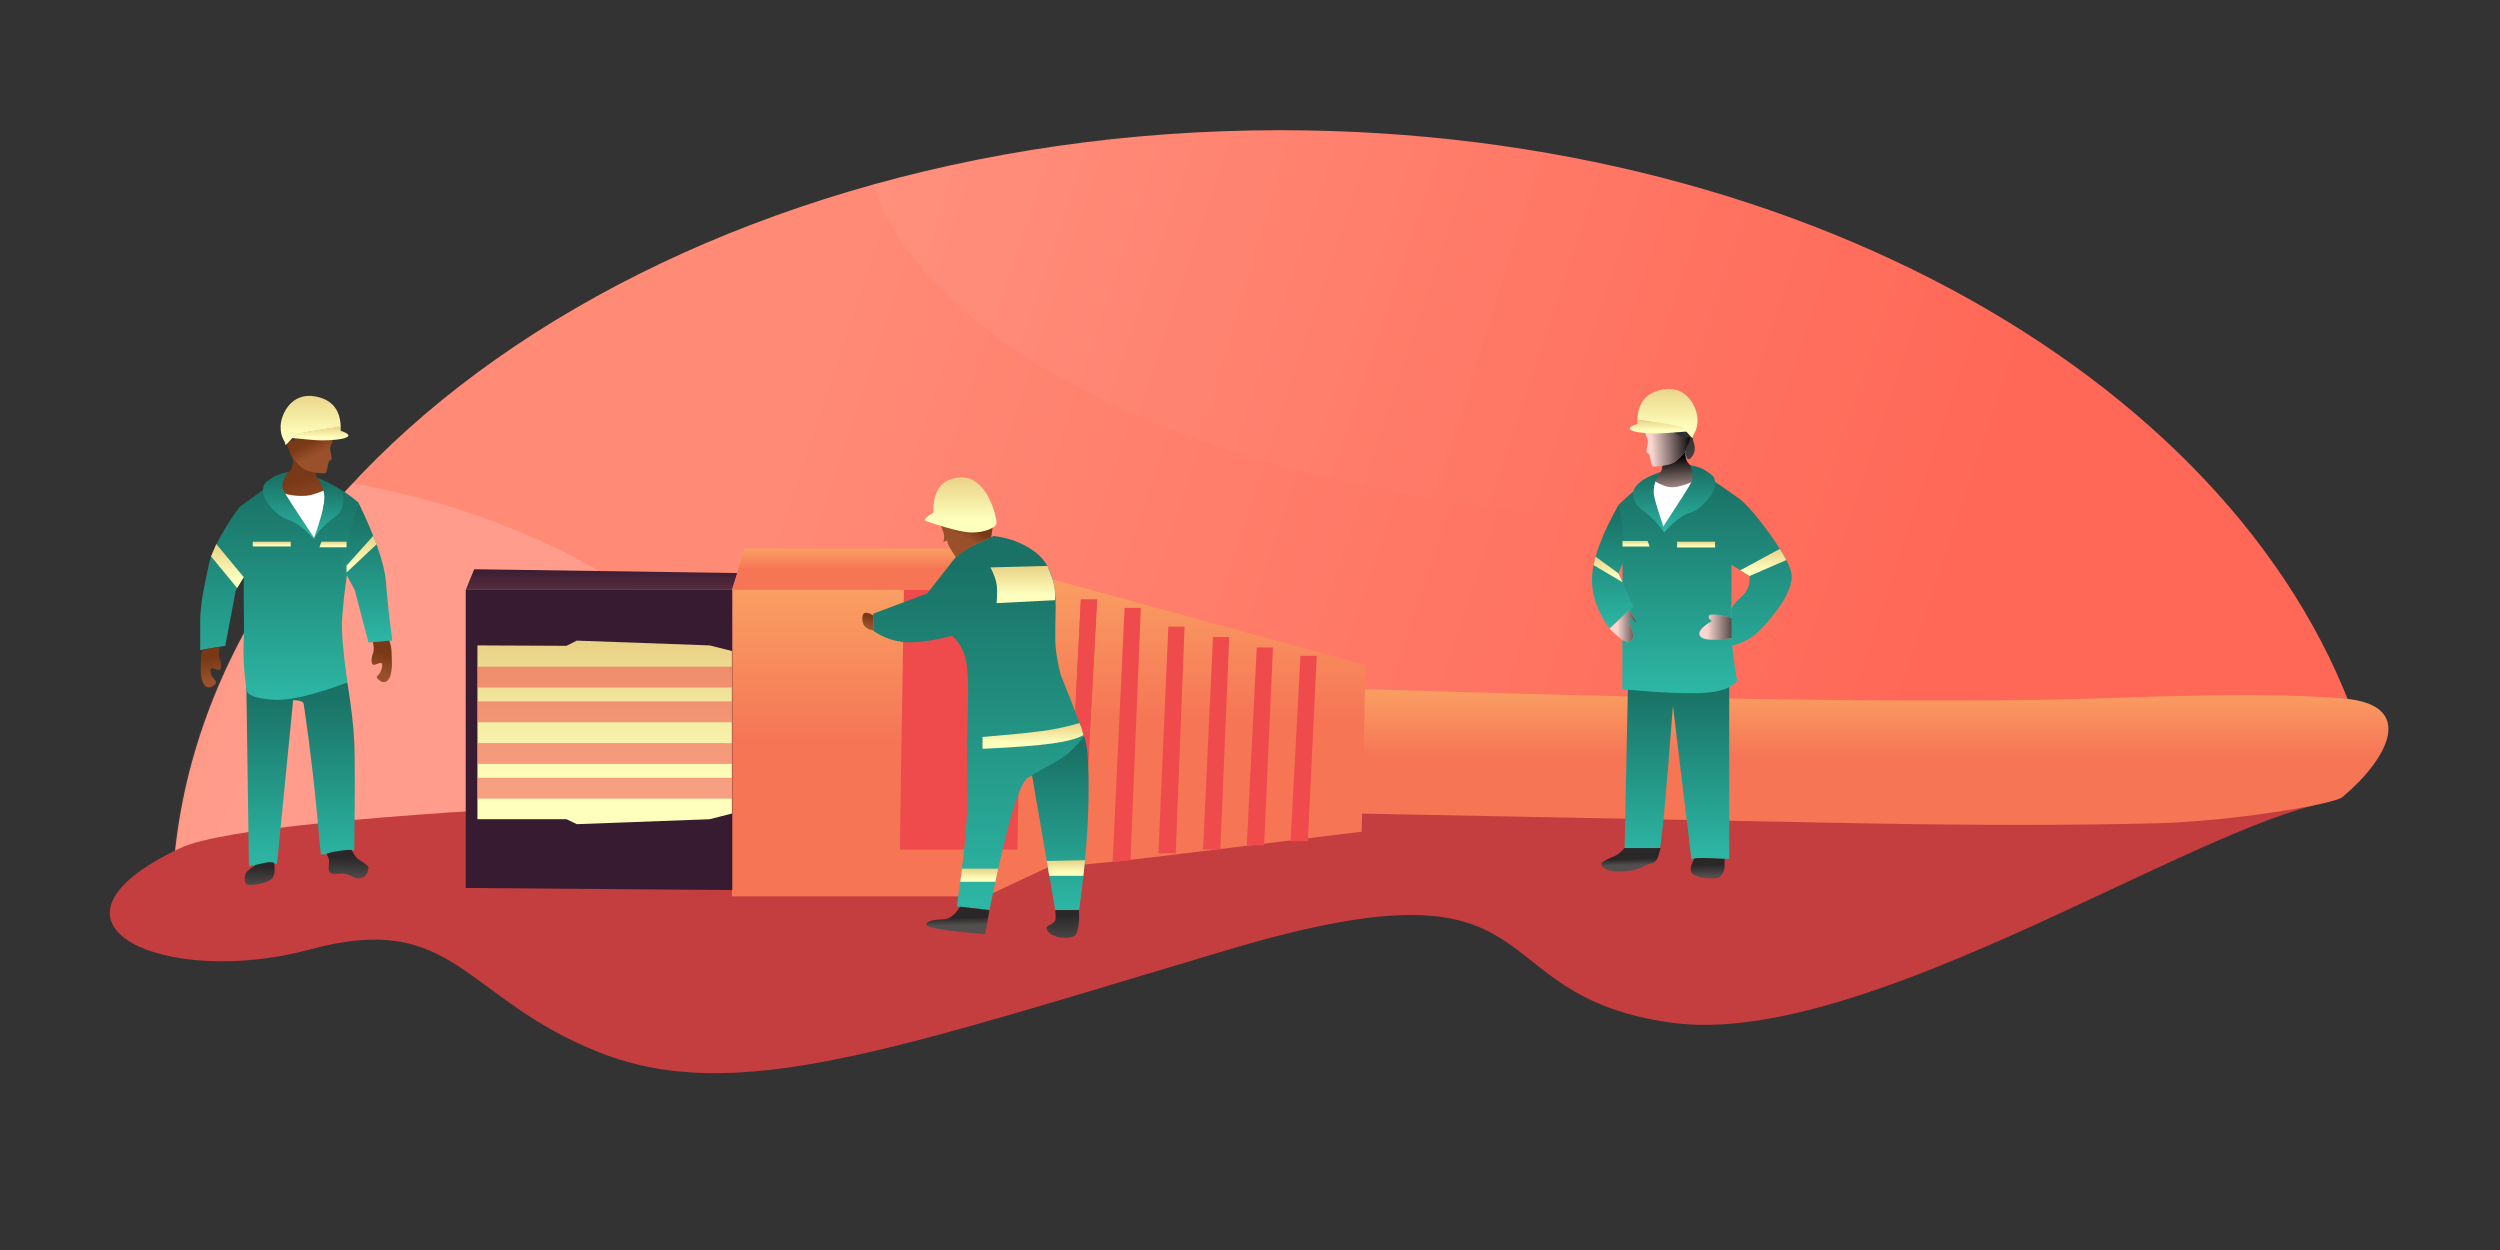 <?xml version="1.0" encoding="UTF-8"?>
<svg width="1440px" height="720px" viewBox="0 0 1440 720" version="1.1" xmlns="http://www.w3.org/2000/svg" xmlns:xlink="http://www.w3.org/1999/xlink">
    <rect x="0" y="0" width="1440" height="720" fill="#333333" stroke="none"/>
    <title>final technical support header</title>
    <defs>
        <linearGradient x1="27.338%" y1="44.128%" x2="83.416%" y2="50.804%" id="linearGradient-1">
            <stop stop-color="#FF8A76" offset="0%"></stop>
            <stop stop-color="#FF6756" offset="100%"></stop>
        </linearGradient>
        <path d="M1264.317,359.912 C1205.329,154.583 947.557,0 638.5,0 C285.866,0 0,201.248 0,449.5 C360.547,428.154 1272.635,388.863 1264.317,359.912 Z" id="path-2"></path>
        <linearGradient x1="2.398%" y1="51.886%" x2="48.907%" y2="58.319%" id="linearGradient-4">
            <stop stop-color="#FFFFFF" offset="0%"></stop>
            <stop stop-color="#FFFFFF" stop-opacity="0" offset="100%"></stop>
        </linearGradient>
        <linearGradient x1="2.398%" y1="53.568%" x2="48.907%" y2="65.739%" id="linearGradient-5">
            <stop stop-color="#FFFFFF" stop-opacity="0" offset="0%"></stop>
            <stop stop-color="#FFFFFF" offset="100%"></stop>
        </linearGradient>
        <linearGradient x1="51.748%" y1="0%" x2="51.748%" y2="50%" id="linearGradient-6">
            <stop stop-color="#FA9F63" offset="0%"></stop>
            <stop stop-color="#F57555" offset="100%"></stop>
        </linearGradient>
        <linearGradient x1="51.748%" y1="0%" x2="51.748%" y2="50%" id="linearGradient-7">
            <stop stop-color="#FA9F63" offset="0%"></stop>
            <stop stop-color="#F57555" offset="100%"></stop>
        </linearGradient>
        <linearGradient x1="51.748%" y1="0%" x2="51.748%" y2="50%" id="linearGradient-8">
            <stop stop-color="#FA9F63" offset="0%"></stop>
            <stop stop-color="#F57555" offset="100%"></stop>
        </linearGradient>
        <linearGradient x1="51.748%" y1="0%" x2="51.748%" y2="50%" id="linearGradient-9">
            <stop stop-color="#FA9F63" offset="0%"></stop>
            <stop stop-color="#F57555" offset="100%"></stop>
        </linearGradient>
        <linearGradient x1="41.438%" y1="-9.703%" x2="41.438%" y2="660.197%" id="linearGradient-10">
            <stop stop-color="#371B31" offset="0%"></stop>
            <stop stop-color="#FF8477" offset="100%"></stop>
        </linearGradient>
        <linearGradient x1="50%" y1="0%" x2="50%" y2="78.222%" id="linearGradient-11">
            <stop stop-color="#E9D185" offset="0%"></stop>
            <stop stop-color="#FEFFBD" offset="100%"></stop>
        </linearGradient>
        <linearGradient x1="50%" y1="7.959%" x2="50%" y2="98.426%" id="linearGradient-12">
            <stop stop-color="#197265" offset="0%"></stop>
            <stop stop-color="#2DB6A4" offset="100%"></stop>
        </linearGradient>
        <linearGradient x1="50%" y1="7.959%" x2="50%" y2="98.426%" id="linearGradient-13">
            <stop stop-color="#197265" offset="0%"></stop>
            <stop stop-color="#2DB6A4" offset="100%"></stop>
        </linearGradient>
        <linearGradient x1="63.789%" y1="26.375%" x2="55.976%" y2="78.314%" id="linearGradient-14">
            <stop stop-color="#793816" offset="0%"></stop>
            <stop stop-color="#9A512B" offset="100%"></stop>
        </linearGradient>
        <linearGradient x1="50%" y1="7.959%" x2="50%" y2="98.426%" id="linearGradient-15">
            <stop stop-color="#197265" offset="0%"></stop>
            <stop stop-color="#2DB6A4" offset="100%"></stop>
        </linearGradient>
        <linearGradient x1="50%" y1="7.959%" x2="50%" y2="98.426%" id="linearGradient-16">
            <stop stop-color="#197265" offset="0%"></stop>
            <stop stop-color="#2DB6A4" offset="100%"></stop>
        </linearGradient>
        <linearGradient x1="50%" y1="7.959%" x2="50%" y2="98.426%" id="linearGradient-17">
            <stop stop-color="#197265" offset="0%"></stop>
            <stop stop-color="#2DB6A4" offset="100%"></stop>
        </linearGradient>
        <linearGradient x1="50%" y1="0%" x2="51.641%" y2="141.572%" id="linearGradient-18">
            <stop stop-color="#292727" offset="0%"></stop>
            <stop stop-color="#534F4F" offset="100%"></stop>
        </linearGradient>
        <linearGradient x1="84.903%" y1="35.267%" x2="65.127%" y2="67.657%" id="linearGradient-19">
            <stop stop-color="#793816" offset="0%"></stop>
            <stop stop-color="#9A512B" offset="100%"></stop>
        </linearGradient>
        <linearGradient x1="50%" y1="26.57%" x2="51.755%" y2="92.911%" id="linearGradient-20">
            <stop stop-color="#292727" offset="0%"></stop>
            <stop stop-color="#534F4F" offset="100%"></stop>
        </linearGradient>
        <linearGradient x1="50%" y1="21.08%" x2="51.755%" y2="102.965%" id="linearGradient-21">
            <stop stop-color="#292727" offset="0%"></stop>
            <stop stop-color="#534F4F" offset="100%"></stop>
        </linearGradient>
        <linearGradient x1="50%" y1="0%" x2="50%" y2="78.222%" id="linearGradient-22">
            <stop stop-color="#E9D185" offset="0%"></stop>
            <stop stop-color="#FEFFBD" offset="100%"></stop>
        </linearGradient>
        <linearGradient x1="50%" y1="0%" x2="50%" y2="78.222%" id="linearGradient-23">
            <stop stop-color="#E9D185" offset="0%"></stop>
            <stop stop-color="#FEFFBD" offset="100%"></stop>
        </linearGradient>
        <linearGradient x1="50%" y1="0%" x2="50%" y2="78.222%" id="linearGradient-24">
            <stop stop-color="#E9D185" offset="0%"></stop>
            <stop stop-color="#FEFFBD" offset="100%"></stop>
        </linearGradient>
        <linearGradient x1="50%" y1="0%" x2="50%" y2="78.222%" id="linearGradient-25">
            <stop stop-color="#E9D185" offset="0%"></stop>
            <stop stop-color="#FEFFBD" offset="100%"></stop>
        </linearGradient>
        <linearGradient x1="50%" y1="0%" x2="50%" y2="78.222%" id="linearGradient-26">
            <stop stop-color="#E9D185" offset="0%"></stop>
            <stop stop-color="#FEFFBD" offset="100%"></stop>
        </linearGradient>
        <linearGradient x1="50%" y1="0%" x2="50%" y2="78.222%" id="linearGradient-27">
            <stop stop-color="#E9D185" offset="0%"></stop>
            <stop stop-color="#FEFFBD" offset="100%"></stop>
        </linearGradient>
        <linearGradient x1="58.401%" y1="26.375%" x2="53.641%" y2="78.314%" id="linearGradient-28">
            <stop stop-color="#793816" offset="0%"></stop>
            <stop stop-color="#9A512B" offset="100%"></stop>
        </linearGradient>
        <linearGradient x1="58.717%" y1="26.375%" x2="53.778%" y2="78.314%" id="linearGradient-29">
            <stop stop-color="#793816" offset="0%"></stop>
            <stop stop-color="#9A512B" offset="100%"></stop>
        </linearGradient>
        <linearGradient x1="50%" y1="7.959%" x2="50%" y2="98.426%" id="linearGradient-30">
            <stop stop-color="#197265" offset="0%"></stop>
            <stop stop-color="#2DB6A4" offset="100%"></stop>
        </linearGradient>
        <linearGradient x1="50%" y1="7.959%" x2="50%" y2="98.426%" id="linearGradient-31">
            <stop stop-color="#197265" offset="0%"></stop>
            <stop stop-color="#2DB6A4" offset="100%"></stop>
        </linearGradient>
        <linearGradient x1="84.903%" y1="39.035%" x2="65.127%" y2="63.141%" id="linearGradient-32">
            <stop stop-color="#793816" offset="0%"></stop>
            <stop stop-color="#9A512B" offset="100%"></stop>
        </linearGradient>
        <linearGradient x1="50%" y1="0%" x2="50%" y2="78.222%" id="linearGradient-33">
            <stop stop-color="#E9D185" offset="0%"></stop>
            <stop stop-color="#FEFFBD" offset="100%"></stop>
        </linearGradient>
        <linearGradient x1="50%" y1="0%" x2="50%" y2="78.222%" id="linearGradient-34">
            <stop stop-color="#E9D185" offset="0%"></stop>
            <stop stop-color="#FEFFBD" offset="100%"></stop>
        </linearGradient>
        <linearGradient x1="50%" y1="0%" x2="50%" y2="78.222%" id="linearGradient-35">
            <stop stop-color="#E9D185" offset="0%"></stop>
            <stop stop-color="#FEFFBD" offset="100%"></stop>
        </linearGradient>
        <linearGradient x1="50%" y1="0%" x2="50%" y2="78.222%" id="linearGradient-36">
            <stop stop-color="#E9D185" offset="0%"></stop>
            <stop stop-color="#FEFFBD" offset="100%"></stop>
        </linearGradient>
        <linearGradient x1="50%" y1="0%" x2="50%" y2="78.222%" id="linearGradient-37">
            <stop stop-color="#E9D185" offset="0%"></stop>
            <stop stop-color="#FEFFBD" offset="100%"></stop>
        </linearGradient>
        <linearGradient x1="50%" y1="40.423%" x2="51.755%" y2="67.539%" id="linearGradient-38">
            <stop stop-color="#292727" offset="0%"></stop>
            <stop stop-color="#534F4F" offset="100%"></stop>
        </linearGradient>
        <linearGradient x1="50%" y1="13.451%" x2="51.755%" y2="116.937%" id="linearGradient-39">
            <stop stop-color="#292727" offset="0%"></stop>
            <stop stop-color="#534F4F" offset="100%"></stop>
        </linearGradient>
        <linearGradient x1="50%" y1="7.959%" x2="50%" y2="98.426%" id="linearGradient-40">
            <stop stop-color="#197265" offset="0%"></stop>
            <stop stop-color="#2DB6A4" offset="100%"></stop>
        </linearGradient>
        <linearGradient x1="50%" y1="7.959%" x2="50%" y2="98.426%" id="linearGradient-41">
            <stop stop-color="#197265" offset="0%"></stop>
            <stop stop-color="#2DB6A4" offset="100%"></stop>
        </linearGradient>
        <linearGradient x1="50%" y1="7.959%" x2="50%" y2="98.426%" id="linearGradient-42">
            <stop stop-color="#197265" offset="0%"></stop>
            <stop stop-color="#2DB6A4" offset="100%"></stop>
        </linearGradient>
        <linearGradient x1="46.393%" y1="68.975%" x2="44.232%" y2="9.332%" id="linearGradient-43">
            <stop stop-color="#000000" stop-opacity="0" offset="0%"></stop>
            <stop stop-color="#000000" offset="100%"></stop>
        </linearGradient>
        <path d="M40.446,44.669 C40.446,47.359 38.795,49.36 35.495,50.673 C33.946,61.075 33.172,66.628 33.172,67.332 C33.172,68.036 35.966,72.998 41.554,82.22 L60.583,60.566 L62.166,47.653 C58.453,45.528 56.092,43.73 55.082,42.26 C53.568,40.054 53.506,35.5 54.446,34.776 C54.885,34.439 51.93,34.963 49,37.554 C48.195,38.265 47.108,40.069 46.188,40.571 C43.271,42.165 40.446,43.031 40.446,44.669 Z" id="path-44"></path>
        <linearGradient x1="50%" y1="7.959%" x2="50%" y2="98.426%" id="linearGradient-45">
            <stop stop-color="#197265" offset="0%"></stop>
            <stop stop-color="#2DB6A4" offset="100%"></stop>
        </linearGradient>
        <linearGradient x1="50%" y1="7.959%" x2="50%" y2="98.426%" id="linearGradient-46">
            <stop stop-color="#197265" offset="0%"></stop>
            <stop stop-color="#2DB6A4" offset="100%"></stop>
        </linearGradient>
        <linearGradient x1="14.287%" y1="46.365%" x2="100%" y2="42.862%" id="linearGradient-47">
            <stop stop-color="#000000" stop-opacity="0" offset="0%"></stop>
            <stop stop-color="#000000" offset="100%"></stop>
        </linearGradient>
        <path d="M31.065,26.959 C31.806,28.108 32.177,29.366 32.177,30.734 C32.177,32.786 30.407,37.135 32.177,37.135 C33.946,37.135 33.427,44.669 35.453,44.669 C37.479,44.669 44.562,44.156 47.386,42.26 C49.268,40.996 51.423,38.905 53.851,35.988 C57.144,30.313 57.729,27.476 55.607,27.476 C53.485,27.476 52.717,26.874 53.302,25.67 L52.299,23.774 L30.524,23.774 L31.065,26.959 Z" id="path-48"></path>
        <linearGradient x1="50%" y1="0%" x2="50.938%" y2="141.572%" id="linearGradient-49">
            <stop stop-color="#292727" offset="0%"></stop>
            <stop stop-color="#534F4F" offset="100%"></stop>
        </linearGradient>
        <linearGradient x1="50%" y1="42.135%" x2="51.755%" y2="64.405%" id="linearGradient-50">
            <stop stop-color="#292727" offset="0%"></stop>
            <stop stop-color="#534F4F" offset="100%"></stop>
        </linearGradient>
        <linearGradient x1="50%" y1="31.793%" x2="51.755%" y2="83.345%" id="linearGradient-51">
            <stop stop-color="#292727" offset="0%"></stop>
            <stop stop-color="#534F4F" offset="100%"></stop>
        </linearGradient>
        <linearGradient x1="50%" y1="0%" x2="50%" y2="78.222%" id="linearGradient-52">
            <stop stop-color="#E9D185" offset="0%"></stop>
            <stop stop-color="#FEFFBD" offset="100%"></stop>
        </linearGradient>
        <linearGradient x1="50%" y1="0%" x2="50%" y2="78.222%" id="linearGradient-53">
            <stop stop-color="#E9D185" offset="0%"></stop>
            <stop stop-color="#FEFFBD" offset="100%"></stop>
        </linearGradient>
        <linearGradient x1="50%" y1="0%" x2="50%" y2="78.222%" id="linearGradient-54">
            <stop stop-color="#E9D185" offset="0%"></stop>
            <stop stop-color="#FEFFBD" offset="100%"></stop>
        </linearGradient>
        <linearGradient x1="50%" y1="0%" x2="50%" y2="78.222%" id="linearGradient-55">
            <stop stop-color="#E9D185" offset="0%"></stop>
            <stop stop-color="#FEFFBD" offset="100%"></stop>
        </linearGradient>
        <linearGradient x1="28.14%" y1="46.813%" x2="137.497%" y2="46.813%" id="linearGradient-56">
            <stop stop-color="#000000" stop-opacity="0" offset="0%"></stop>
            <stop stop-color="#000000" offset="100%"></stop>
        </linearGradient>
        <path d="M10.123,138.088 C16.836,145.019 21.054,147.33 22.778,145.019 C25.362,141.553 21.459,135.959 21.459,132.919 C21.459,129.879 25.362,135.701 25.362,134.31 C25.362,133.383 24.061,131.076 21.459,127.389 L10.123,138.088 Z" id="path-57"></path>
        <linearGradient x1="28.14%" y1="46.813%" x2="137.497%" y2="46.813%" id="linearGradient-58">
            <stop stop-color="#000000" stop-opacity="0" offset="0%"></stop>
            <stop stop-color="#000000" offset="100%"></stop>
        </linearGradient>
        <path d="M73.354,130.209 C69.247,129.684 67.194,129.966 67.194,131.057 C67.194,132.148 67.826,133.011 69.091,133.644 C62.929,137.291 60.677,140.243 62.338,142.5 C63.998,144.757 70.058,145.109 80.517,143.556 L80.517,131.902 L73.354,130.209 Z" id="path-59"></path>
        <linearGradient x1="63.637%" y1="26.375%" x2="55.91%" y2="78.314%" id="linearGradient-60">
            <stop stop-color="#793816" offset="0%"></stop>
            <stop stop-color="#9A512B" offset="100%"></stop>
        </linearGradient>
    </defs>
    <g id="final-technical-support-header" stroke="none" stroke-width="1" fill="none" fill-rule="evenodd">
        <g id="Group" transform="translate(63.245, 75)">
            <g id="Oval" transform="translate(35.755, 0)">
                <mask id="mask-3" fill="white">
                    <use xlink:href="#path-2"></use>
                </mask>
                <use id="Mask" fill="url(#linearGradient-1)" xlink:href="#path-2"></use>
                <ellipse fill="url(#linearGradient-4)" opacity="0.22" style="mix-blend-mode: soft-light;" mask="url(#mask-3)" cx="886.5" cy="-6.5" rx="489.5" ry="231.5"></ellipse>
                <path d="M8.891,658 C205.444,658 364.781,554.354 364.781,426.5 C364.781,298.646 205.444,195 8.891,195 C-187.662,195 -347,298.646 -347,426.5 C-347,554.354 -187.662,658 8.891,658 Z" id="Oval-Copy" fill="url(#linearGradient-5)" opacity="0.395" style="mix-blend-mode: soft-light;" mask="url(#mask-3)"></path>
            </g>
            <path d="M40.602,413.489 C-52.219,457.313 31.898,494.526 115.401,471.871 C198.903,449.216 203.117,499.891 281.789,531.125 C360.461,562.359 451.709,529.316 644.792,471.871 C837.876,414.426 784.179,498.52 899.943,514.121 C1005.807,528.388 1185.565,410.166 1269.683,388.838 C1277.549,386.844 1276.512,373.701 1282.554,373.188 C1353.194,367.188 133.424,369.665 40.602,413.489 Z" id="Path-45" fill="#C43D3F"></path>
            <g id="kabel" transform="translate(204.755, 241)">
                <path d="M1081.284,86.272 C1037.576,82.836 983.494,84.884 940.304,86.272 C854.353,89.035 712.801,87.234 515.649,80.869 L512.725,152.571 L801.607,158.184 C868.867,159.445 926.692,159.445 975.084,158.184 C1016.747,157.098 1076.189,147.379 1081.284,143.099 C1107,121.492 1124.991,89.708 1081.284,86.272 Z" id="Path" fill="url(#linearGradient-6)"></path>
                <path d="M518.507,67.064 L331.04,15.765 L331.04,183.846 C348.898,182.856 370.576,180.827 396.074,177.757 C421.572,174.687 461.655,169.793 516.324,163.072 L518.507,67.064 Z" id="Path-2" fill="url(#linearGradient-7)"></path>
                <polygon id="Path-3" fill="#EF4B4D" points="354.57 29.342 346.946 179.486 355.805 179.486 363.927 29.342"></polygon>
                <polygon id="Path-3" fill="#EF4B4D" points="354.57 29.342 346.946 179.486 355.805 179.486 363.927 29.342"></polygon>
                <polygon id="Path-3" fill="#EF4B4D" points="379.77 34.142 372.873 180.487 383.171 179.486 389.127 34.142"></polygon>
                <polygon id="Path-3" fill="#EF4B4D" points="404.97 44.942 399.235 175.496 409.21 175.496 414.327 44.942"></polygon>
                <polygon id="Path-3" fill="#EF4B4D" points="430.681 50.942 424.946 173.342 434.92 173.342 440.038 50.942"></polygon>
                <polygon id="Path-3" fill="#EF4B4D" points="455.881 56.942 450.146 170.942 460.12 170.942 465.238 56.942"></polygon>
                <polygon id="Path-3" fill="#EF4B4D" points="481.081 61.742 475.346 168.542 485.32 168.542 490.438 61.742"></polygon>
                <polygon id="Path-4" fill="url(#linearGradient-8)" points="335.238 11.545 317.055 0 160.772 0 153.799 23.753 335.238 23.753"></polygon>
                <polygon id="Path-5" fill="url(#linearGradient-9)" points="153.799 23.753 153.58 200.3 299.917 200.3 335.238 183.735 335.238 23.753"></polygon>
                <polygon id="Path-6" fill="#EF4B4D" points="252.667 23.753 250.272 173.426 318.067 173.426 320.464 23.753"></polygon>
                <polygon id="Path-7" fill="url(#linearGradient-10)" points="156.592 14.077 5.14 11.876 0.269 23.753 153.58 23.753"></polygon>
                <polygon id="Path-8" fill="#371B31" points="0.269 23.753 0.269 195.469 153.799 196.674 153.799 23.753"></polygon>
                <polygon id="Path-10" fill="url(#linearGradient-11)" points="153.58 58.971 140.728 55.746 64.227 53 58.326 55.985 7 55.746 7 155.875 58.326 155.875 64.227 158.716 140.728 155.875 153.58 152.591"></polygon>
                <polygon id="Rectangle" fill="#EF4B4D" opacity="0.53" points="7 68 153.58 68 153.58 80 7 80"></polygon>
                <polygon id="Rectangle-Copy" fill="#EF4B4D" opacity="0.53" points="7 88 153.58 88 153.58 100 7 100"></polygon>
                <polygon id="Rectangle-Copy-2" fill="#EF4B4D" opacity="0.53" points="7 112 153.58 112.026 153.58 124 7 124"></polygon>
                <polygon id="Rectangle-Copy-3" fill="#EF4B4D" opacity="0.53" points="7 132 153.58 132 153.58 144 7 144"></polygon>
            </g>
            <g id="typek-nalavo" transform="translate(107.255, 294) scale(-1, 1) translate(-107.255, -294) translate(51.755, 153)">
                <path d="M25.922,165.064 C23.642,179.242 22.309,190.763 21.923,199.625 C21.536,208.488 21.536,229.161 21.923,261.646 C33.477,263.412 39.808,264.295 40.917,264.295 C41.986,264.295 42.756,233.935 51.039,177.526 C51.25,176.094 53.286,175.354 57.149,175.308 L66.42,269.474 L82.631,270.695 L84.082,167.881 L25.922,165.064 Z" id="Path-17" fill="url(#linearGradient-12)"></path>
                <path d="M60.243,43.95 C78.697,57.207 88,63.937 88.153,64.141 C93.936,71.871 103.577,87.176 105.622,96.77 C107.745,106.73 110.676,119.825 110.676,128.887 C110.676,134.928 110.676,140.796 110.676,146.49 L96.255,144.012 L90.187,112.05 L85.595,104.458 C85.626,111.1 85.626,116.083 85.595,119.405 C85.503,129.132 85.31,135.159 85.595,141 C86.026,149.834 85.476,159.447 83.943,169.839 C83.209,172.61 78.215,174.344 68.962,175.04 C59.709,175.736 45.362,172.411 25.922,165.064 C28.406,147.349 29.42,135.289 28.962,128.887 C27.508,108.527 26.041,105.274 25.922,99.502 C25.746,91.006 23.631,78.303 19.579,61.394 C26.137,55.892 32.865,51.662 39.76,48.704 C46.656,45.746 53.484,44.161 60.243,43.95 Z" id="Path-11" fill="url(#linearGradient-13)"></path>
                <path d="M44.046,44.669 C44.046,47.359 42.395,49.36 39.095,50.673 C37.546,61.075 36.772,66.628 36.772,67.332 C36.772,68.036 39.566,72.998 45.154,82.22 L64.183,60.566 L65.97,46.319 C65.384,46.846 64.527,46.846 63.397,46.319 C62.268,45.792 60.579,44.604 58.33,42.755 C57.037,38.595 56.704,36.274 57.331,35.792 C57.89,35.362 53.969,40.422 49.699,42.755 C46.782,44.349 44.046,43.031 44.046,44.669 Z" id="Path-16" fill="url(#linearGradient-14)"></path>
                <path d="M38.14,54.033 C43.344,56.202 47.127,57.375 49.491,57.55 C58.188,58.197 64.217,55.754 65.127,54.953 C66.408,53.826 63.199,59.099 55.5,70.773 L45.154,82.22 L41.378,74.239 L38.14,54.033 Z" id="Path-40" fill="#FFFFFF"></path>
                <path d="M19.579,61.394 C9.779,81.617 4.49,96.87 3.711,107.154 C2.931,117.438 1.695,128.72 0,141 L13.723,142.099 L21.633,112.01 L29.747,96.512 L19.579,61.394 Z" id="Path-12" fill="url(#linearGradient-15)"></path>
                <path d="M45.154,81.6 C56.3,65.051 62.286,55.748 63.11,53.692 C63.934,51.635 62.978,48.388 60.243,43.95 C64.484,44.714 67.685,45.933 69.848,47.609 C73.092,50.122 74.496,50.048 74.496,55.189 C74.496,60.33 66.304,69.572 60.243,71.248 C56.202,72.365 51.172,76.022 45.154,82.22 L45.154,81.6 Z" id="Path-13" fill="url(#linearGradient-16)"></path>
                <path d="M42.282,48.704 C36.994,50.23 33.423,51.831 31.571,53.506 C28.792,56.019 27.35,56.917 28.542,62.571 C29.735,68.226 32.605,69.454 35.384,71.586 C40.033,75.153 43.383,78.898 45.434,82.82 C41.232,71.102 39.131,63.277 39.131,59.346 C39.131,55.415 40.181,51.867 42.282,48.704 Z" id="Path-14" fill="url(#linearGradient-17)"></path>
                <path d="M61.083,27.137 C60.642,27.865 58.78,27.865 55.5,27.137 L55.5,21.733 L59.825,22.241 C61.105,24.777 61.525,26.409 61.083,27.137 Z" id="Path-28" fill="url(#linearGradient-18)"></path>
                <path d="M34.665,26.959 C35.406,28.108 35.777,29.366 35.777,30.734 C35.777,31.054 35.733,31.431 35.667,31.838 C35.31,34.038 34.284,37.135 35.777,37.135 C37.546,37.135 37.027,44.669 39.053,44.669 C41.079,44.669 48.162,44.156 50.986,42.26 C52.868,40.996 55.023,38.905 57.451,35.988 C60.845,29.109 61.482,25.67 59.36,25.67 C57.238,25.67 56.418,26.099 56.898,26.959 L55.899,23.774 L34.124,23.774 L34.665,26.959 Z" id="Path-15" fill="url(#linearGradient-19)"></path>
                <path d="M23.299,261.773 C21.893,264.546 20.722,266.227 19.785,266.817 C11.492,272.039 14.13,271.414 14.13,273.407 C14.13,275.399 17.429,280.323 23.511,276.689 C29.593,273.054 34.807,277.776 36.571,273.407 C36.928,272.521 36.21,267.702 36.571,266.817 C36.878,266.063 37.273,265.099 37.757,263.926 C38.14,262.997 23.779,260.825 23.299,261.773 Z" id="Path-18" fill="url(#linearGradient-20)"></path>
                <path d="M67.927,269.694 C67.927,272.137 67.27,274.08 68.741,277.331 C70.212,280.582 83.561,283.183 84.509,280.779 C85.456,278.375 84.936,276.479 84.509,275.154 C84.224,274.271 82.303,272.624 78.746,270.213 C71.533,268.239 67.927,268.066 67.927,269.694 Z" id="Path-19" fill="url(#linearGradient-21)"></path>
                <path d="M54.354,22.091 C57.824,23.179 61.695,29.883 61.695,27.847 C61.695,25.81 64.376,24.499 64.376,17.833 C64.376,11.168 58.519,-2.296 44.342,0.337 C34.891,2.092 30.026,7.924 29.747,17.833 C43.838,19.947 52.04,21.366 54.354,22.091 Z" id="Path-20" fill="url(#linearGradient-22)"></path>
                <path d="M57.834,24.289 C49.118,25.21 43.356,25.67 40.55,25.67 C36.34,25.67 28.775,25.292 26.108,23.774 C24.33,22.762 25.543,21.552 29.747,20.143 L29.747,17.833 C30.361,17.696 32.703,17.947 36.772,18.584 C40.841,19.221 46.842,20.277 54.776,21.752 L57.834,24.289 Z" id="Path-21" fill="url(#linearGradient-23)"></path>
                <polygon id="Path-22" fill="url(#linearGradient-24)" points="58.545 84 58.545 86.762 80.4 86.762 80.4 84"></polygon>
                <polygon id="Path-23" fill="url(#linearGradient-25)" points="42 87.216 40.862 84 26.381 84 26.381 87.216"></polygon>
                <polygon id="Path-24" fill="url(#linearGradient-26)" points="85.595 104.458 101.394 85.381 104.436 92.453 89.402 110.717"></polygon>
                <polygon id="Path-25" fill="url(#linearGradient-27)" points="26.381 101.747 9.133 85.566 11.001 80.627 26.381 97.77"></polygon>
                <path d="M1.061,141.856 C1.685,144.831 1.685,147.023 1.061,148.433 C0.124,150.548 -0.492,155.736 2.187,154.873 C4.867,154.011 7.324,152.379 6.131,157.071 C4.937,161.764 2.235,161.034 3.632,162.762 C5.03,164.491 8.334,166.721 10.55,162.539 C12.765,158.357 11.783,149.738 11.783,147.335 C11.783,145.733 11.372,143.621 10.55,141 L1.061,141.856 Z" id="Path-29" fill="url(#linearGradient-28)" transform="translate(6.131, 152.964) scale(-1, 1) translate(-6.131, -152.964) "></path>
                <path d="M99.461,144.48 C100.085,147.706 100.085,150.023 99.461,151.433 C98.524,153.548 97.908,158.736 100.587,157.873 C103.267,157.011 105.724,155.379 104.531,160.071 C103.763,163.089 100.484,164.155 101.876,165.877 C103.267,167.599 106.734,169.721 108.95,165.539 C111.165,161.357 110.183,152.738 110.183,150.335 C110.183,148.733 109.772,147.291 108.95,146.01 L99.461,144.48 Z" id="Path-29" fill="url(#linearGradient-29)"></path>
            </g>
            <g id="typek-v-strede" transform="translate(439.755, 200)">
                <path d="M50.029,42.649 L31.092,66.824 L-8.52651283e-14,78.462 L-8.52651283e-14,88.363 C5.903,92.316 12.145,94.499 18.725,94.913 C25.305,95.326 34.167,94.093 45.313,91.212 C50.003,95.187 52.858,100.814 53.876,108.093 C54.895,115.373 54.895,130.146 53.876,152.412 C54.354,168.84 54.354,183.068 53.876,195.094 C53.398,207.121 51.488,224.446 48.145,247.071 L66.943,249.216 C76.558,201.281 83.98,175.833 89.208,172.873 C97.05,168.433 121.983,156.309 121.983,152.296 C121.983,149.62 117.324,136.799 108.007,113.831 C106.514,108.091 105.534,102.782 105.07,97.904 C104.518,92.109 105.07,79.737 105.07,74.412 C105.07,53.174 98.212,45.596 89.208,40.269 C83.205,36.718 76.58,34.538 69.333,33.73 L50.029,42.649 Z" id="Path-30" fill="url(#linearGradient-30)"></path>
                <path d="M91.425,171.372 L104.812,249.216 L118.586,249.216 C121.97,225.025 123.775,203.165 124,183.638 C124.225,164.11 123.309,152.632 121.251,149.205 C116.736,155.091 112.598,159.201 108.836,161.535 C105.075,163.869 99.271,167.148 91.425,171.372 Z" id="Path-31" fill="url(#linearGradient-31)"></path>
                <path d="M47.579,45.894 C44.384,41.317 42.787,38.451 42.787,37.297 C42.787,36.144 41.985,36.144 40.38,37.297 C40.97,34.932 40.97,33.025 40.38,31.576 C39.79,30.127 39.291,28.804 38.885,27.605 L69.308,25.168 L67.935,34.422 C62.754,36.718 58.921,38.566 56.436,39.967 C53.95,41.368 50.998,43.343 47.579,45.894 Z" id="Path-32" fill="url(#linearGradient-32)"></path>
                <path d="M56.379,31.708 C63.989,31.874 71.025,28.986 71.025,26.053 C71.025,23.121 65.858,-0.952 50.029,0.029 C39.477,0.684 34.346,7.406 34.636,20.196 C30.175,22.92 28.811,24.578 30.543,25.168 C33.143,26.053 48.77,31.542 56.379,31.708 Z" id="Path-33" fill="url(#linearGradient-33)"></path>
                <path d="M67.524,51.814 C69.441,55.714 70.609,58.889 71.025,61.338 C71.442,63.787 71.442,67.474 71.025,72.397 L104.671,70.699 C104.878,67.522 104.647,64.402 103.98,61.338 C103.312,58.274 102.081,54.812 100.288,50.95 L67.524,51.814 Z" id="Path-34" fill="url(#linearGradient-34)"></path>
                <path d="M62.934,149.499 L62.934,156.305 C81.219,155.49 94.696,154.457 103.366,153.206 C112.037,151.956 117.934,150.347 121.059,148.378 C120.62,146.554 120.25,145.198 119.948,144.312 C119.646,143.425 119.232,142.479 118.707,141.473 C111.758,143.579 104.503,145.128 96.943,146.121 C89.383,147.114 78.047,148.24 62.934,149.499 Z" id="Path-35" fill="url(#linearGradient-35)"></path>
                <polygon id="Path-36" fill="url(#linearGradient-36)" points="51.067 225.348 71.962 225.348 70.347 232.933 50.094 232.933"></polygon>
                <polygon id="Path-37" fill="url(#linearGradient-37)" points="99.9 220.923 121.983 220.486 121.022 229.475 101.364 229.475"></polygon>
                <path d="M50.029,247.272 C46.911,252.13 43.658,254.559 40.27,254.559 C35.187,254.559 29.229,255.778 30.903,258.063 C32.02,259.586 43.184,261.289 64.397,263.171 L66.943,249.216 L50.029,247.272 Z" id="Path-38" fill="url(#linearGradient-38)"></path>
                <path d="M104.812,249.216 C105.121,252.473 105.121,254.474 104.812,255.221 C103.966,257.267 99.9,258.083 99.9,259.409 C99.9,265.181 114.481,267.007 116.721,263.171 C118.215,260.613 118.811,255.962 118.51,249.216 L104.812,249.216 Z" id="Path-39" fill="url(#linearGradient-39)"></path>
            </g>
            <g id="typek-napravo" transform="translate(853.755, 149)">
                <path d="M20.767,167.962 L18.764,264.489 C30.851,265.823 37.45,266.49 38.559,266.49 C39.668,266.49 42.353,238.536 46.614,182.628 L57.233,270.695 L79.031,270.695 L79.031,165.991 L20.767,167.962 Z" id="Path-17" fill="url(#linearGradient-40)"></path>
                <path d="M56.643,43.95 C71.041,53.57 80.636,60.168 85.428,63.744 C92.615,69.109 112.645,95.727 114.768,105.687 C116.891,115.647 105.284,129.894 98.05,137.668 C93.228,142.851 87.469,146.266 80.775,147.914 C80.664,145.894 80.578,143.429 80.517,140.517 C80.456,137.606 80.398,133.23 80.343,127.389 C80.465,125.475 82.336,122.953 85.955,119.825 C89.575,116.696 91.159,112.688 90.707,107.801 L80.343,101.307 C80.375,110.329 80.375,116.502 80.343,119.825 C80.252,129.551 80.058,135.3 80.343,141.141 C80.774,149.975 81.861,158.953 83.602,168.076 C80.695,172.022 74.615,174.344 65.362,175.04 C56.109,175.736 40.14,175.074 17.456,173.054 C17.632,127.637 17.632,100.681 17.456,92.185 C17.28,83.689 16.547,75.233 15.258,66.817 C18.333,63.765 21.458,60.989 24.633,58.486 C27.807,55.984 32.664,52.469 39.202,47.942 L56.643,43.95 Z" id="Path-11" fill="url(#linearGradient-41)"></path>
                <path d="M15.258,66.817 C5.939,83.424 0.89,96.87 0.111,107.154 C-0.669,117.438 2.669,127.749 10.123,138.088 L23.882,125.623 L15.258,106.155 L18.342,98.9 C18.225,90.054 17.962,83.504 17.553,79.251 C17.144,74.997 16.379,70.853 15.258,66.817 Z" id="Path-12" fill="url(#linearGradient-42)"></path>
                <g id="Path-16" fill-rule="nonzero">
                    <use fill="#FBD6D1" xlink:href="#path-44"></use>
                    <use fill="url(#linearGradient-43)" style="mix-blend-mode: overlay;" xlink:href="#path-44"></use>
                </g>
                <path d="M33.172,51.425 C38.334,54.715 42.433,56.454 45.469,56.642 C48.505,56.831 53.083,55.63 59.205,53.04 L41.791,79.914 L37.141,75.081 L33.172,51.425 Z" id="Path-42" fill="#FFFFFF"></path>
                <path d="M40.446,80.214 C50.845,64.35 56.488,55.426 57.375,53.441 C58.261,51.456 58.017,48.292 56.643,43.95 C60.884,44.714 64.085,45.933 66.248,47.609 C69.492,50.122 70.896,50.048 70.896,55.189 C70.896,60.33 62.704,69.572 56.643,71.248 C52.602,72.365 47.651,76.022 41.791,82.22" id="Path-13" fill="url(#linearGradient-45)"></path>
                <path d="M39.202,47.942 C33.567,49.976 29.823,51.831 27.971,53.506 C25.192,56.019 23.216,57.297 23.882,62.009 C24.547,66.721 27.657,68.837 30.436,70.969 C37.41,76.32 39.695,80.454 41.267,82.22 C43.937,85.218 35.531,65.242 35.531,59.346 C35.531,55.415 36.755,51.613 39.202,47.942 Z" id="Path-14" fill="url(#linearGradient-46)"></path>
                <g id="Path-15" fill-rule="nonzero">
                    <use fill="#FBD6D1" xlink:href="#path-48"></use>
                    <use fill="url(#linearGradient-47)" style="mix-blend-mode: overlay;" xlink:href="#path-48"></use>
                </g>
                <path d="M45.487,22.776 C45.706,24.445 51.544,28.758 55.671,27.798 C58.213,27.207 53.895,34.435 53.895,35.436 C53.895,38.122 54.433,40.571 55.671,40.571 C56.908,40.571 60.489,36.511 58.726,31.459 C56.964,26.408 59.092,24.559 58,24.559 C57.272,24.559 55.43,23.965 52.473,22.776 L51.758,24.559 C47.343,21.596 45.253,21.001 45.487,22.776 Z" id="Path-41" fill="url(#linearGradient-49)"></path>
                <path d="M18.764,264.489 C16.624,266.77 14.946,268.198 13.731,268.772 C7.945,271.505 4.281,272.427 5.78,274.842 C8.736,279.608 24.087,278.477 30.169,274.842 C33.018,273.14 35.324,273.965 37.249,271.248 C37.792,270.48 38.552,268.227 39.527,264.489 L18.764,264.489 Z" id="Path-18" fill="url(#linearGradient-50)"></path>
                <path d="M58.736,270.695 C58.736,271.698 55.794,275.284 57.265,278.535 C58.736,281.787 72.128,283.086 73.946,280.811 C75.765,278.535 76.345,277.134 76.345,274.694 C76.345,273.067 76.345,271.734 76.345,270.695 C64.606,270.026 58.736,270.026 58.736,270.695 Z" id="Path-19" fill="url(#linearGradient-51)"></path>
                <path d="M50.754,22.091 C54.224,23.179 58.095,29.883 58.095,27.847 C58.095,25.81 60.776,24.499 60.776,17.833 C60.776,11.168 54.919,-2.296 40.742,0.337 C31.291,2.092 26.426,7.924 26.147,17.833 C40.238,19.947 48.44,21.366 50.754,22.091 Z" id="Path-20" fill="url(#linearGradient-22)"></path>
                <path d="M54.446,24.579 C45.588,25.306 39.756,25.67 36.95,25.67 C32.74,25.67 25.175,25.292 22.508,23.774 C20.73,22.762 21.943,21.552 26.147,20.143 L26.147,17.833 C33.578,18.725 39.162,19.495 42.9,20.143 C48.507,21.115 48.551,21.146 51.253,22.184 C53.054,22.876 54.119,23.675 54.446,24.579 Z" id="Path-21" fill="url(#linearGradient-52)"></path>
                <polygon id="Path-22" fill="url(#linearGradient-53)" points="49 88 49 91.345 70.896 91.345 70.855 88"></polygon>
                <polygon id="Path-23" fill="url(#linearGradient-25)" points="33.172 90.804 32.034 87.587 17.553 87.587 17.553 90.804"></polygon>
                <path d="M85.411,104.48 L108.167,92.168 C108.813,93.172 109.373,94.082 109.847,94.897 C110.321,95.711 111.005,96.94 111.899,98.584 L90.707,107.801 L85.411,104.48 Z" id="Path-24" fill="url(#linearGradient-54)"></path>
                <polygon id="Path-25" fill="url(#linearGradient-55)" points="17.546 111.356 0.852 101.467 2.059 96.63 15.258 106.291"></polygon>
                <g id="Path-26" fill-rule="nonzero">
                    <use fill="#FBD6D1" xlink:href="#path-57"></use>
                    <use fill="url(#linearGradient-56)" style="mix-blend-mode: overlay;" xlink:href="#path-57"></use>
                </g>
                <g id="Path-27" fill-rule="nonzero">
                    <use fill="#FBD6D1" xlink:href="#path-59"></use>
                    <use fill="url(#linearGradient-58)" style="mix-blend-mode: overlay;" xlink:href="#path-59"></use>
                </g>
            </g>
            <path d="M439.755,279.538 C435.539,276.871 433.431,277.472 433.431,281.339 C433.431,285.207 435.539,287.434 439.755,288.022 L439.755,279.538 Z" id="Path-43" fill="url(#linearGradient-60)"></path>
        </g>
    </g>
</svg>
